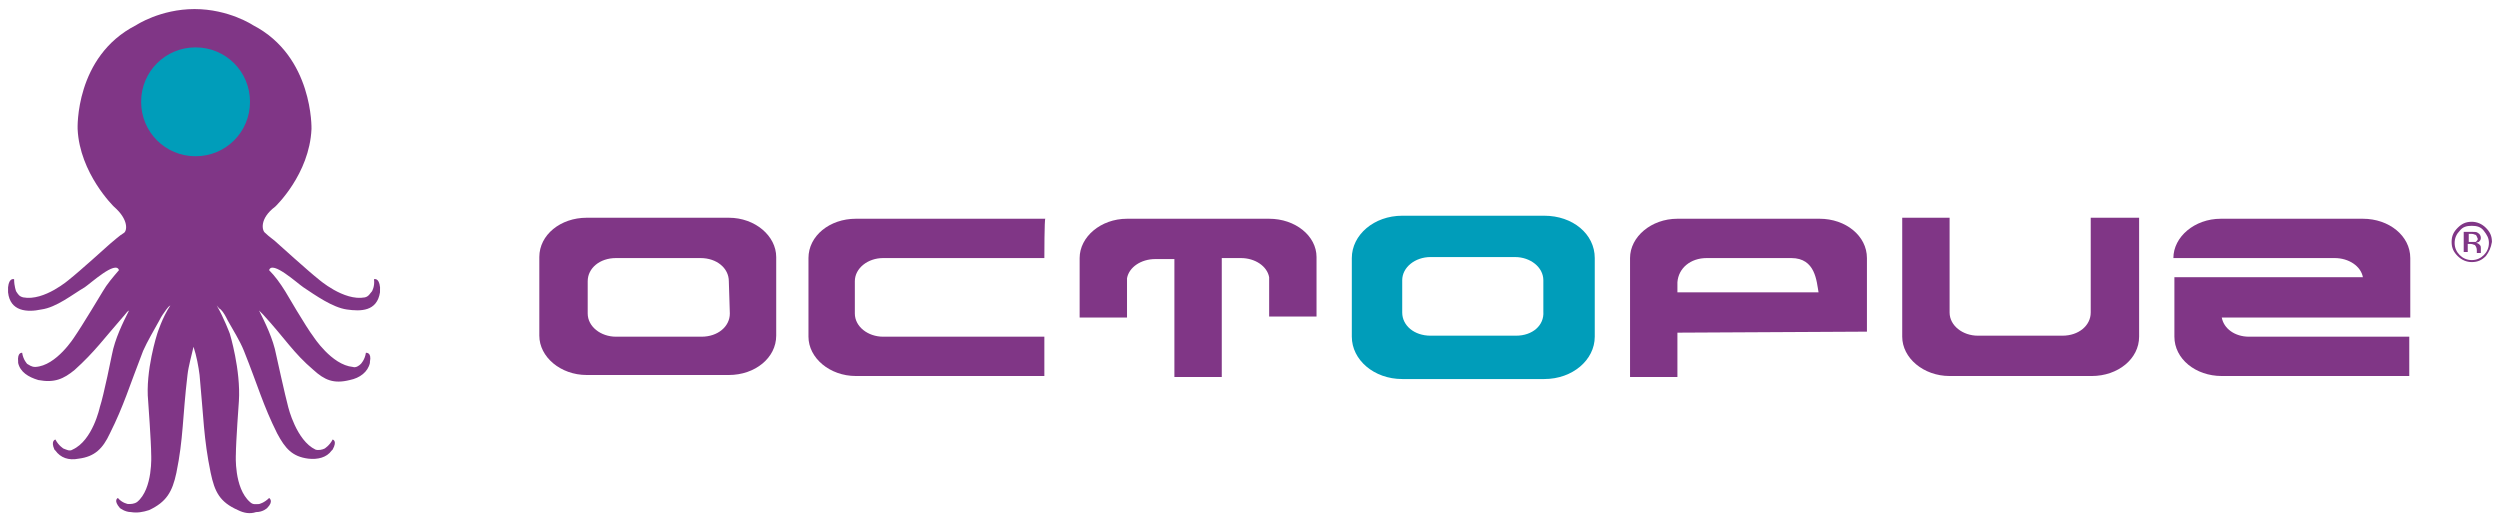 <?xml version="1.0" encoding="utf-8"?>
<!-- Generator: Adobe Illustrator 23.0.6, SVG Export Plug-In . SVG Version: 6.00 Build 0)  -->
<svg version="1.1" id="Layer_1" xmlns="http://www.w3.org/2000/svg" xmlns:xlink="http://www.w3.org/1999/xlink" x="0px" y="0px"
	 viewBox="0 0 248 52" style="enable-background:new 0 0 248 52;" xml:space="preserve">
<style type="text/css">
	.st0{fill:#803686;}
	.st1{fill:#009DBA;}
</style>
<g>
	<g>
		<path class="st0" d="M53.5,25.5c0-2.2,2.1-3.9,4.7-3.9l14.1,0c2.6,0,4.7,1.8,4.7,3.9v7.8c0,2.2-2.1,3.9-4.7,3.9H58.2
			c-2.6,0-4.7-1.8-4.7-3.9C53.5,33.4,53.5,25.5,53.5,25.5z M72.3,27.9c0-1.3-1.2-2.3-2.8-2.3h-8.4c-1.6,0-2.8,1-2.8,2.3l0,3.2
			c0,1.3,1.3,2.3,2.8,2.3l8.5,0c1.6,0,2.8-1,2.8-2.3L72.3,27.9z"/>
		<path class="st0" d="M103.6,25.6h-16c-1.5,0-2.8,1-2.8,2.3l0,3.2c0,1.3,1.3,2.3,2.8,2.3h16v3.9H84.9c-2.6,0-4.7-1.8-4.7-3.9v-7.8
			c0-2.2,2.1-3.9,4.7-3.9h18.8C103.6,21.6,103.6,25.6,103.6,25.6z"/>
		<path class="st0" d="M125.9,21.7l-14.1,0c-2.6,0-4.7,1.8-4.7,3.9v5.9h4.7v-3.9c0.2-1.1,1.4-1.9,2.8-1.9h1.9v11.7h4.7V25.6h1.9
			c1.4,0,2.6,0.8,2.8,1.9v3.9h4.7v-5.9C130.6,23.4,128.5,21.7,125.9,21.7z"/>
		<path class="st0" d="M185.2,32.9l0-7.3c0-2.2-2.1-3.9-4.7-3.9l-14.1,0c-2.6,0-4.7,1.8-4.7,3.9v11.8h4.7v-4.4L185.2,32.9
			L185.2,32.9z M169.3,25.6h8.4c2.4,0,2.5,2.3,2.7,3.4h-14v-1C166.5,26.6,167.7,25.6,169.3,25.6z"/>
		<path class="st0" d="M212.2,21.6v11.8c0,2.2-2.1,3.9-4.7,3.9h-14.1c-2.6,0-4.7-1.8-4.7-3.9V21.6h4.7l0,9.4c0,1.3,1.3,2.3,2.8,2.3
			l8.4,0c1.6,0,2.8-1,2.8-2.3v-9.4L212.2,21.6L212.2,21.6z"/>
		<path class="st0" d="M223.1,33.4c-1.4,0-2.5-0.8-2.7-1.9l15.8,0h2.9v-5.9c0-2.2-2.1-3.9-4.7-3.9l-14.1,0c-2.6,0-4.7,1.8-4.7,3.9
			l16,0c1.4,0,2.6,0.8,2.8,1.9h-18.7v5.9c0,2.2,2.1,3.9,4.7,3.9H239v-3.9H223.1z"/>
		<path class="st1" d="M153.2,21.4l-14.1,0c-2.8,0-5,1.9-5,4.2v7.8c0,2.3,2.2,4.2,5,4.2h14.1c2.8,0,5-1.9,5-4.2v-7.8
			C158.2,23.2,156,21.4,153.2,21.4z M150.4,33.3l-8.5,0c-1.6,0-2.8-1-2.8-2.3l0-3.2c0-1.3,1.3-2.3,2.8-2.3h8.4c1.5,0,2.8,1,2.8,2.3
			l0,3.1C153.2,32.3,152,33.3,150.4,33.3z"/>
	</g>
	<g>
		<path class="st0" d="M246.6,25.4c-0.4,0.4-0.8,0.6-1.4,0.6c-0.5,0-1-0.2-1.4-0.6c-0.4-0.4-0.6-0.8-0.6-1.4s0.2-1,0.6-1.4
			c0.4-0.4,0.8-0.6,1.4-0.6c0.5,0,1,0.2,1.4,0.6c0.4,0.4,0.6,0.8,0.6,1.4C247.1,24.6,246.9,25,246.6,25.4z M244,22.9
			c-0.3,0.3-0.5,0.7-0.5,1.2s0.2,0.9,0.5,1.2c0.3,0.3,0.7,0.5,1.2,0.5c0.5,0,0.9-0.2,1.2-0.5c0.3-0.3,0.5-0.7,0.5-1.2
			c0-0.5-0.2-0.8-0.5-1.2s-0.7-0.5-1.2-0.5C244.7,22.4,244.3,22.5,244,22.9z M245.2,23c0.3,0,0.5,0,0.6,0.1c0.2,0.1,0.3,0.3,0.3,0.5
			c0,0.2-0.1,0.3-0.2,0.4c-0.1,0-0.2,0.1-0.3,0.1c0.2,0,0.3,0.1,0.4,0.2s0.1,0.2,0.1,0.3v0.2c0,0,0,0.1,0,0.2c0,0.1,0,0.1,0,0.1l0,0
			h-0.4c0,0,0,0,0,0c0,0,0,0,0,0l0-0.1v-0.2c0-0.2-0.1-0.4-0.2-0.5c-0.1,0-0.2-0.1-0.4-0.1h-0.3v0.8h-0.4V23L245.2,23L245.2,23z
			 M245.6,23.3c-0.1,0-0.2-0.1-0.4-0.1h-0.3V24h0.3c0.2,0,0.3,0,0.4,0c0.1-0.1,0.2-0.2,0.2-0.3C245.7,23.5,245.7,23.4,245.6,23.3z"
			/>
	</g>
	<g>
		<path class="st0" d="M37.7,28.5c-0.1-1-0.6-0.8-0.6-0.8c0.1,0.7-0.2,1.2-0.2,1.2c-0.2,0.2-0.3,0.5-0.7,0.6
			c-2.1,0.4-4.6-1.8-4.6-1.8c-0.9-0.7-4-3.5-4-3.5c-0.4-0.4-0.9-0.7-1.3-1.1c-0.3-0.2-0.6-1.4,1-2.6c0,0,3.4-3.2,3.6-7.7
			c0,0,0.2-7.2-5.8-10.3c0,0-2.4-1.6-5.8-1.6h0c-3.4,0-5.8,1.6-5.8,1.6C7.4,5.6,7.7,12.8,7.7,12.8c0.2,4.4,3.6,7.7,3.6,7.7
			c1.5,1.3,1.3,2.4,1,2.6c-0.5,0.3-0.9,0.7-1.4,1.1c0,0-3.1,2.8-4,3.5c0,0-2.5,2.2-4.6,1.8c-0.4-0.1-0.5-0.3-0.7-0.6
			c0,0-0.2-0.5-0.2-1.2c0,0-0.5-0.2-0.6,0.8c0,0,0,0.2,0,0.5c0.2,1.9,1.9,2,3.3,1.7c1.5-0.2,3.1-1.5,4.3-2.2
			c0.6-0.4,3.1-2.7,3.4-1.7c-0.6,0.7-1.2,1.4-1.6,2.1c0,0-2.1,3.5-2.8,4.5c0,0-1.8,2.9-3.9,3c-0.4,0-0.6-0.2-0.8-0.3
			c0,0-0.4-0.4-0.5-1.1c0,0-0.5-0.1-0.4,0.9c0,0,0,0,0,0.1v0c0.2,0.9,1,1.4,2,1.7c1.6,0.3,2.5-0.1,3.6-1c2-1.8,2.9-3.1,5-5.5
			c0.1-0.1,0.2-0.3,0.4-0.4c-0.6,1.2-1.4,2.8-1.7,4.4c0,0-0.8,4-1.2,5.2c0,0-0.7,3.3-2.7,4.2c-0.3,0.2-0.6,0-0.9-0.1
			c0,0-0.5-0.3-0.8-0.9c0,0-0.5,0.1-0.1,1c0,0,0,0,0.1,0.1c0.5,0.7,1.3,1,2.3,0.8c1.6-0.2,2.4-1,3.1-2.5c1.4-2.8,1.9-4.6,3.3-8.2
			c0.4-0.9,1.1-2.1,1.6-3c0.2-0.4,0.4-0.7,0.7-1.1c0.1-0.1,0.2-0.3,0.4-0.4c-0.8,1.2-1.3,2.8-1.3,2.8s-1.2,3.7-0.9,6.7
			c0,0,0.3,4.1,0.3,5.3c0,0,0.2,3.4-1.4,4.7c-0.3,0.2-0.6,0.2-0.9,0.2c0,0-0.6-0.1-1-0.6c0,0-0.5,0.2,0.2,1c0,0,0.5,0.4,1.1,0.4
			c0.6,0.1,1.2,0,1.8-0.2c1.7-0.8,2.3-1.8,2.7-3.7c0.7-3.4,0.6-5.5,1.1-9.7c0.1-0.9,0.4-1.9,0.6-2.8c0.3,0.9,0.5,2,0.6,2.8
			c0.4,4.2,0.4,6.3,1.1,9.7c0.4,1.9,0.9,2.9,2.7,3.7c0.6,0.3,1.2,0.4,1.8,0.2c0.7,0,1.1-0.4,1.1-0.4c0.7-0.7,0.2-1,0.2-1
			c-0.5,0.5-1,0.6-1,0.6c-0.3,0-0.6,0.1-0.9-0.2c-1.6-1.4-1.4-4.7-1.4-4.7c0-1.2,0.3-5.3,0.3-5.3c0.2-3.1-0.9-6.7-0.9-6.7
			s-0.6-1.6-1.3-2.8c0.1,0.1,0.2,0.3,0.4,0.4c0.3,0.3,0.5,0.7,0.7,1.1c0.5,0.9,1.2,2,1.6,3c1.4,3.5,1.9,5.4,3.3,8.2
			c0.8,1.5,1.5,2.3,3.1,2.5c0.9,0.1,1.8-0.1,2.3-0.8c0.1-0.1,0.1-0.1,0.1-0.1c0.5-0.9,0-1,0-1c-0.3,0.6-0.8,0.9-0.8,0.9
			c-0.2,0.1-0.6,0.2-0.9,0.1c-1.9-0.9-2.7-4.2-2.7-4.2c-0.3-1.1-1.2-5.2-1.2-5.2c-0.3-1.6-1.1-3.2-1.7-4.4c0.1,0.1,0.3,0.3,0.4,0.4
			c2.2,2.4,3,3.8,5,5.5c1.1,1,2,1.4,3.6,1c1-0.2,1.8-0.8,2-1.7v0c0,0,0-0.1,0-0.1c0.2-1-0.4-0.9-0.4-0.9c-0.1,0.7-0.5,1.1-0.5,1.1
			c-0.2,0.2-0.5,0.4-0.8,0.3c-2.1-0.2-3.9-3-3.9-3c-0.7-0.9-2.8-4.5-2.8-4.5c-0.5-0.8-1-1.5-1.6-2.1c0.3-1,2.8,1.3,3.4,1.7
			c1.2,0.8,2.9,2,4.3,2.2c1.4,0.2,3,0.2,3.3-1.7C37.7,28.7,37.7,28.5,37.7,28.5z"/>
		<path class="st1" d="M14,10.1c0,3,2.4,5.4,5.4,5.4s5.4-2.4,5.4-5.4s-2.4-5.4-5.4-5.4C16.4,4.7,14,7.1,14,10.1z"/>
	</g>
</g>
</svg>
